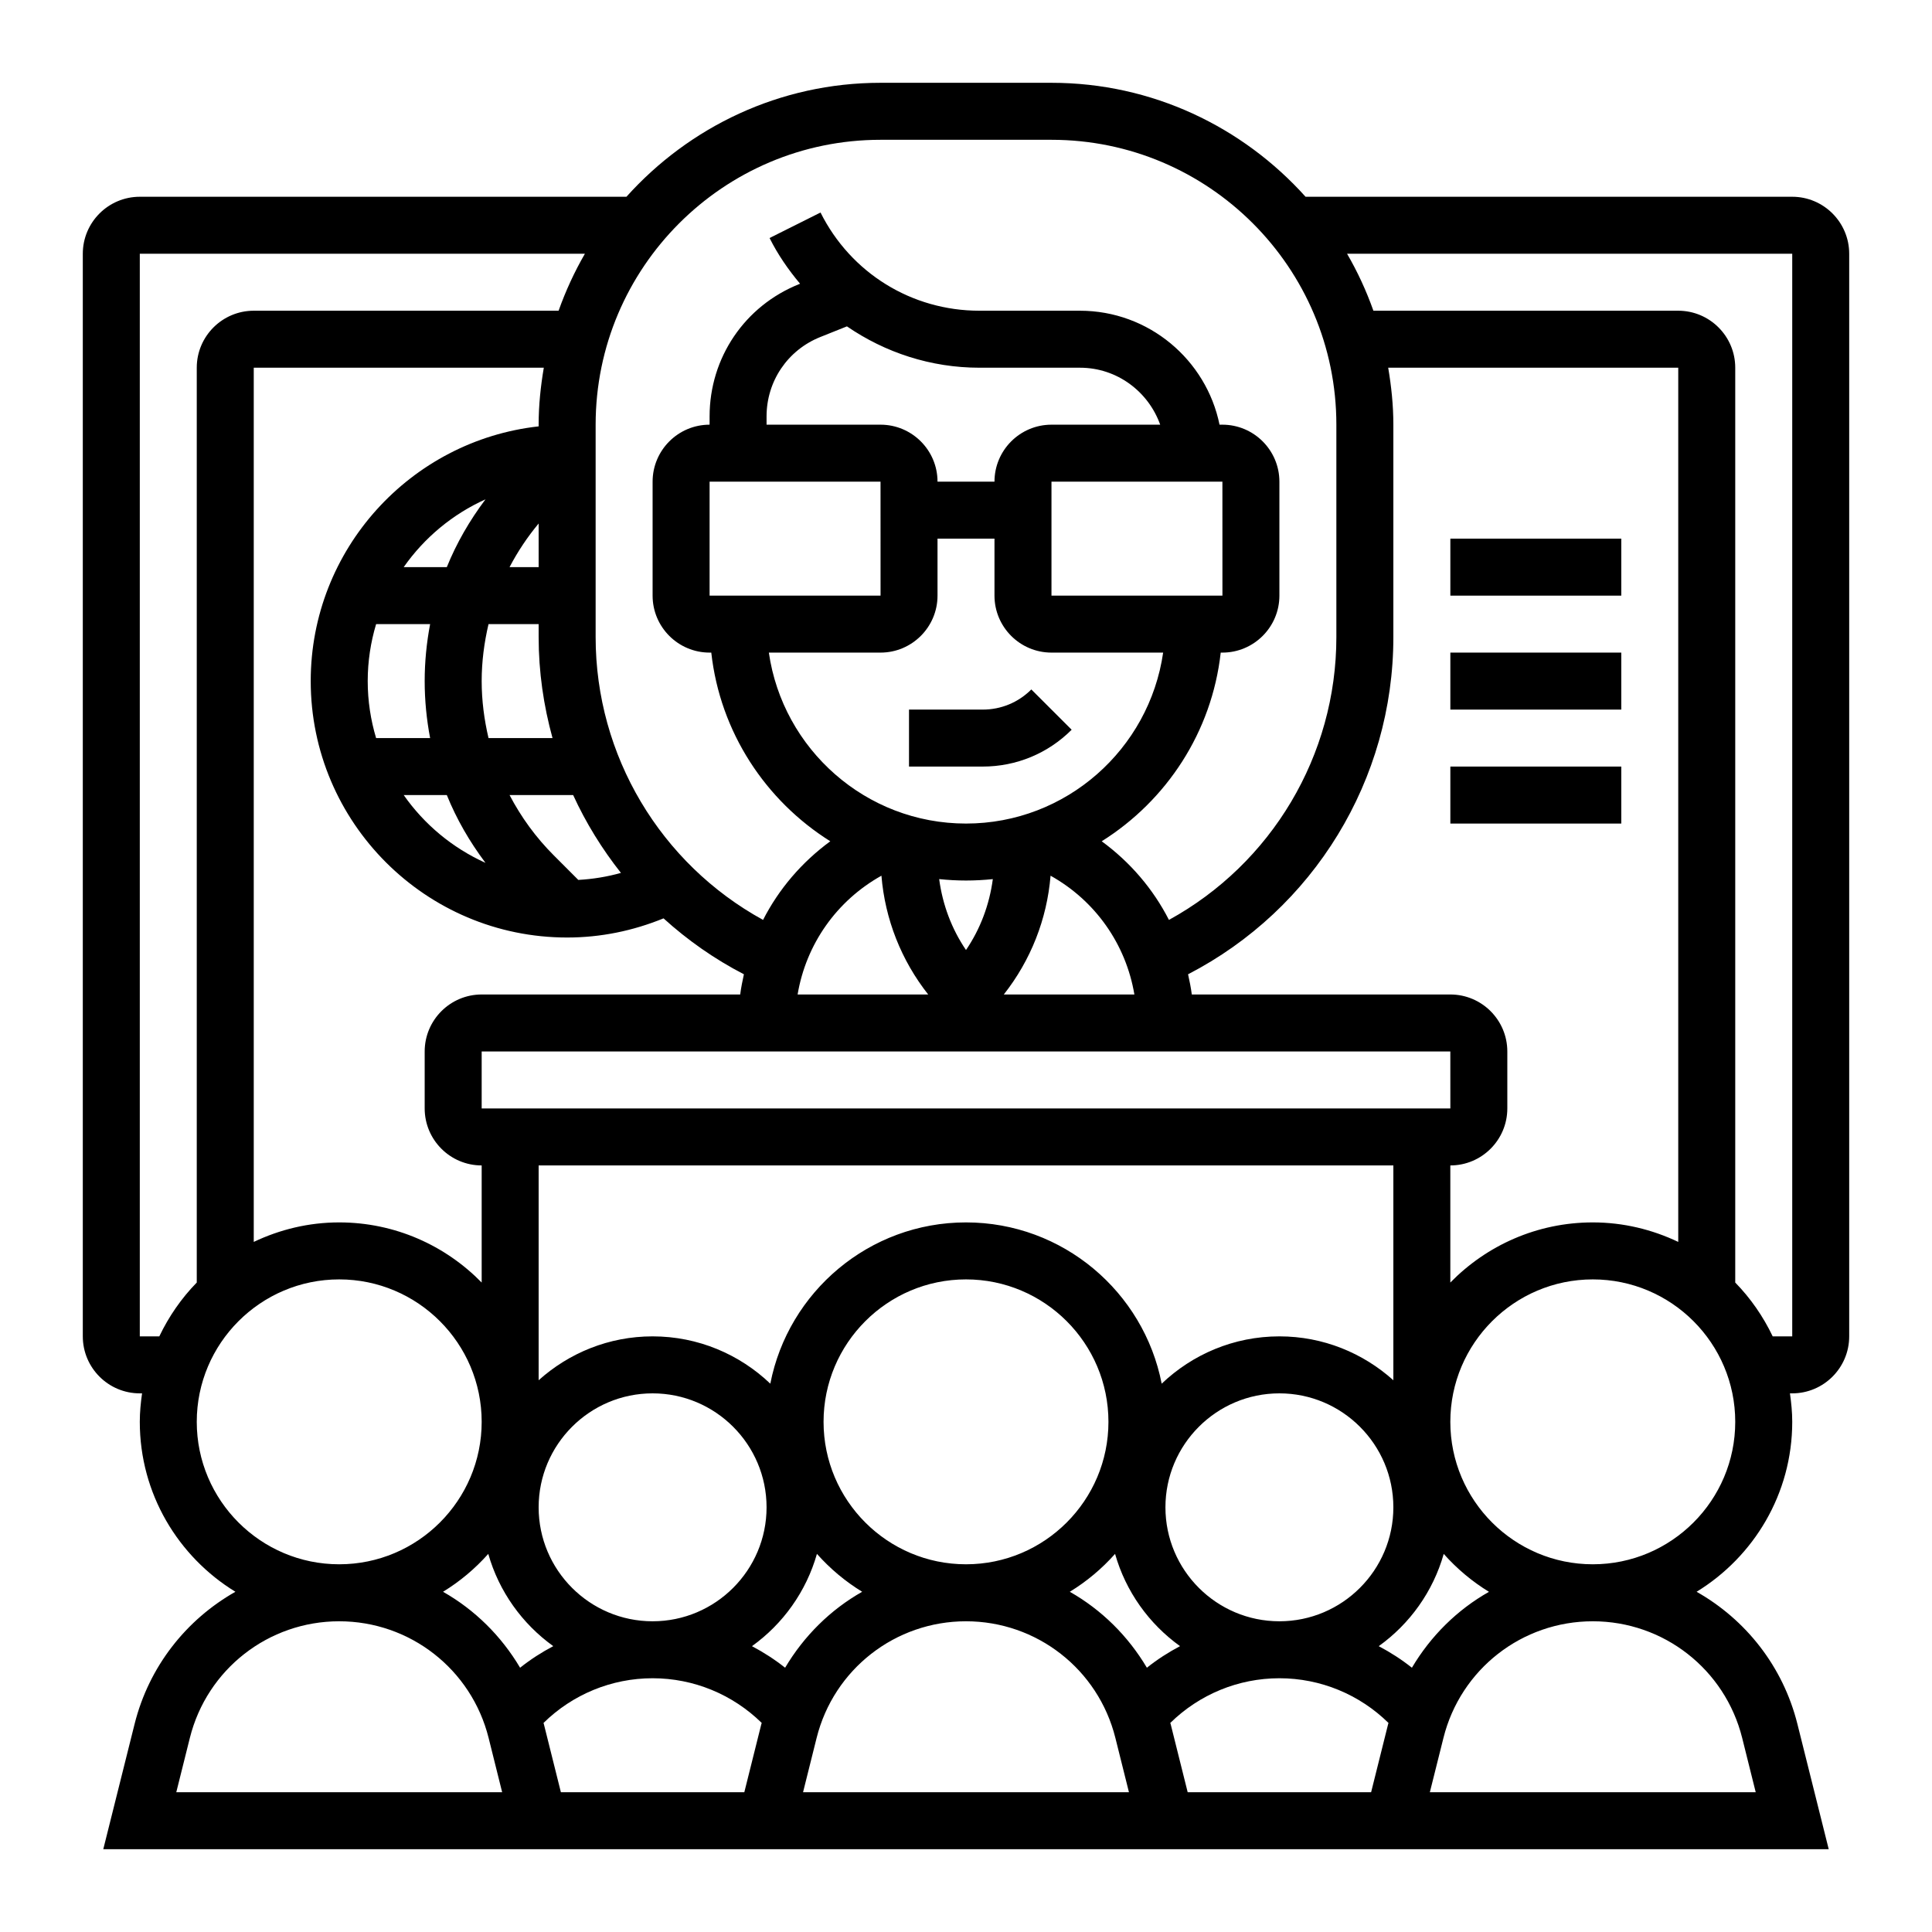 <svg width="70" height="70" viewBox="0 0 70 70" fill="none" xmlns="http://www.w3.org/2000/svg">
<path d="M64.936 7.129H47.303C45.033 4.602 41.753 3 38.097 3H31.903C28.247 3 24.966 4.602 22.697 7.129H5.065C3.926 7.129 3 8.055 3 9.194V48.419C3 49.558 3.926 50.484 5.065 50.484H5.147C5.099 50.822 5.065 51.165 5.065 51.516C5.065 54.121 6.455 56.402 8.529 57.673C6.752 58.679 5.399 60.375 4.876 62.466L3.742 67H66.258L65.124 62.466C64.602 60.375 63.248 58.678 61.471 57.673C63.545 56.402 64.936 54.121 64.936 51.516C64.936 51.165 64.901 50.822 64.853 50.484H64.936C66.074 50.484 67 49.558 67 48.419V9.194C67 8.055 66.074 7.129 64.936 7.129ZM31.903 5.065H38.097C43.789 5.065 48.419 9.695 48.419 15.387V23.084C48.419 27.378 46.068 31.291 42.353 33.33C41.78 32.208 40.948 31.236 39.917 30.481C42.262 29.01 43.908 26.528 44.229 23.645H44.29C45.429 23.645 46.355 22.719 46.355 21.581V17.452C46.355 16.313 45.429 15.387 44.29 15.387H44.186C43.706 13.035 41.621 11.258 39.129 11.258H35.487C33.033 11.258 30.827 9.894 29.729 7.7L27.883 8.624C28.186 9.231 28.566 9.777 28.988 10.28L28.955 10.294C26.983 11.082 25.71 12.962 25.71 15.086V15.387C24.571 15.387 23.645 16.313 23.645 17.452V21.581C23.645 22.719 24.571 23.645 25.71 23.645H25.771C26.091 26.528 27.738 29.01 30.083 30.481C29.053 31.236 28.22 32.208 27.647 33.33C23.932 31.291 21.581 27.378 21.581 23.084V15.387C21.581 9.695 26.211 5.065 31.903 5.065V5.065ZM50.297 13.323H60.806V44.997C59.866 44.549 58.819 44.29 57.71 44.29C55.688 44.29 53.861 45.127 52.548 46.469V42.226C53.687 42.226 54.613 41.3 54.613 40.161V38.097C54.613 36.958 53.687 36.032 52.548 36.032H43.181C43.15 35.783 43.099 35.542 43.046 35.3C47.592 32.95 50.484 28.25 50.484 23.084V15.387C50.484 14.682 50.411 13.996 50.297 13.323V13.323ZM51.156 60.425C50.779 60.125 50.377 59.867 49.954 59.644C51.08 58.837 51.922 57.665 52.309 56.301C52.784 56.836 53.335 57.299 53.948 57.675C52.798 58.325 51.839 59.273 51.156 60.425V60.425ZM16.052 57.673C16.665 57.298 17.216 56.835 17.691 56.3C18.078 57.664 18.922 58.836 20.046 59.643C19.623 59.866 19.22 60.125 18.844 60.425C18.161 59.273 17.202 58.325 16.052 57.673V57.673ZM17.452 24.677C17.452 23.972 17.543 23.283 17.7 22.613H19.516V23.084C19.516 24.34 19.695 25.567 20.019 26.742H17.7C17.543 26.072 17.452 25.383 17.452 24.677V24.677ZM18.462 20.548C18.754 19.99 19.106 19.46 19.516 18.968V20.548H18.462ZM16.189 20.548H14.627C15.372 19.484 16.395 18.631 17.59 18.092C17.017 18.855 16.542 19.675 16.189 20.548ZM13.323 24.677C13.323 23.96 13.431 23.267 13.627 22.613H15.584C15.456 23.287 15.387 23.977 15.387 24.677C15.387 25.378 15.456 26.068 15.584 26.742H13.627C13.431 26.087 13.323 25.395 13.323 24.677V24.677ZM16.189 28.806C16.542 29.68 17.017 30.5 17.59 31.263C16.395 30.723 15.372 29.871 14.627 28.806H16.189ZM20.953 31.881L20.069 30.996C19.415 30.343 18.879 29.603 18.462 28.806H20.766C21.228 29.814 21.812 30.759 22.498 31.627C21.997 31.767 21.48 31.852 20.953 31.881ZM19.516 15.387V15.448C14.878 15.963 11.258 19.903 11.258 24.677C11.258 29.8 15.426 33.968 20.548 33.968C21.764 33.968 22.934 33.726 24.041 33.274C24.911 34.063 25.885 34.748 26.953 35.3C26.901 35.542 26.85 35.783 26.819 36.032H17.452C16.313 36.032 15.387 36.958 15.387 38.097V40.161C15.387 41.3 16.313 42.226 17.452 42.226V46.469C16.139 45.127 14.312 44.29 12.29 44.29C11.181 44.29 10.134 44.549 9.194 44.997V13.323H19.703C19.589 13.996 19.516 14.682 19.516 15.387V15.387ZM29.721 12.211L30.686 11.825C32.072 12.775 33.726 13.323 35.487 13.323H39.129C40.473 13.323 41.608 14.189 42.036 15.387H38.097C36.958 15.387 36.032 16.313 36.032 17.452H33.968C33.968 16.313 33.042 15.387 31.903 15.387H27.774V15.086C27.774 13.812 28.538 12.684 29.721 12.211V12.211ZM38.097 21.581V17.452H44.29L44.291 21.581H38.097ZM31.903 17.452L31.904 21.581H25.71V17.452H31.903ZM31.903 23.645C33.042 23.645 33.968 22.719 33.968 21.581V19.516H36.032V21.581C36.032 22.719 36.958 23.645 38.097 23.645H42.143C41.639 27.14 38.633 29.839 35 29.839C31.367 29.839 28.36 27.14 27.857 23.645H31.903ZM46.355 48.419C44.701 48.419 43.201 49.074 42.09 50.133C41.442 46.809 38.511 44.29 35 44.29C31.489 44.29 28.558 46.809 27.91 50.133C26.799 49.074 25.299 48.419 23.645 48.419C22.058 48.419 20.613 49.024 19.516 50.009V42.226H50.484V50.009C49.387 49.024 47.943 48.419 46.355 48.419V48.419ZM35 56.677C32.154 56.677 29.839 54.362 29.839 51.516C29.839 48.67 32.154 46.355 35 46.355C37.846 46.355 40.161 48.67 40.161 51.516C40.161 54.362 37.846 56.677 35 56.677ZM17.452 40.161V38.097H52.548L52.549 40.161H17.452ZM36.37 36.032C37.346 34.792 37.933 33.308 38.064 31.728C39.685 32.633 40.794 34.209 41.101 36.032H36.37ZM35 34.421C34.478 33.653 34.151 32.776 34.028 31.851C34.347 31.885 34.672 31.903 35 31.903C35.328 31.903 35.653 31.885 35.972 31.852C35.849 32.776 35.522 33.653 35 34.421V34.421ZM31.936 31.728C32.067 33.308 32.653 34.792 33.63 36.032H28.899C29.206 34.208 30.315 32.633 31.936 31.728V31.728ZM19.516 54.613C19.516 52.336 21.368 50.484 23.645 50.484C25.922 50.484 27.774 52.336 27.774 54.613C27.774 56.89 25.922 58.742 23.645 58.742C21.368 58.742 19.516 56.89 19.516 54.613ZM29.599 56.3C30.074 56.835 30.625 57.298 31.238 57.673C30.088 58.324 29.13 59.273 28.446 60.425C28.069 60.125 27.667 59.867 27.245 59.644C28.369 58.837 29.212 57.664 29.599 56.3ZM29.588 62.967C30.21 60.48 32.436 58.742 35 58.742C37.564 58.742 39.79 60.48 40.412 62.967L40.904 64.936H29.096L29.588 62.967ZM38.761 57.673C39.375 57.298 39.926 56.835 40.401 56.3C40.788 57.664 41.631 58.836 42.755 59.643C42.333 59.866 41.929 60.125 41.554 60.425C40.87 59.273 39.911 58.325 38.761 57.673V57.673ZM42.226 54.613C42.226 52.336 44.078 50.484 46.355 50.484C48.632 50.484 50.484 52.336 50.484 54.613C50.484 56.89 48.632 58.742 46.355 58.742C44.078 58.742 42.226 56.89 42.226 54.613ZM5.065 48.419V9.194H21.192C20.814 9.847 20.496 10.537 20.239 11.258H9.194C8.055 11.258 7.129 12.184 7.129 13.323V46.469C6.575 47.036 6.117 47.696 5.772 48.419H5.065ZM7.129 51.516C7.129 48.67 9.444 46.355 12.29 46.355C15.136 46.355 17.452 48.67 17.452 51.516C17.452 54.362 15.136 56.677 12.29 56.677C9.444 56.677 7.129 54.362 7.129 51.516ZM6.387 64.936L6.879 62.967C7.501 60.48 9.726 58.742 12.29 58.742C14.854 58.742 17.08 60.48 17.703 62.967L18.194 64.936H6.387ZM19.705 62.466C19.702 62.452 19.695 62.44 19.692 62.426C20.744 61.393 22.156 60.806 23.645 60.806C25.135 60.806 26.547 61.393 27.599 62.426C27.596 62.441 27.588 62.453 27.585 62.466L26.968 64.936H20.322L19.705 62.466ZM49.678 64.936H43.032L42.415 62.466C42.412 62.452 42.404 62.44 42.401 62.426C43.453 61.393 44.865 60.806 46.355 60.806C47.844 60.806 49.257 61.393 50.308 62.426C50.305 62.441 50.298 62.453 50.295 62.466L49.678 64.936ZM63.122 62.967L63.613 64.936H51.806L52.299 62.967C52.92 60.48 55.145 58.742 57.71 58.742C60.274 58.742 62.499 60.48 63.122 62.967V62.967ZM57.71 56.677C54.864 56.677 52.548 54.362 52.548 51.516C52.548 48.67 54.864 46.355 57.71 46.355C60.556 46.355 62.871 48.67 62.871 51.516C62.871 54.362 60.556 56.677 57.71 56.677ZM64.936 48.419H64.228C63.883 47.696 63.425 47.036 62.871 46.469V13.323C62.871 12.184 61.945 11.258 60.806 11.258H49.761C49.505 10.537 49.187 9.847 48.807 9.194H64.936V48.419Z" fill="black"/>
<path d="M38.828 26.44L37.367 24.98C36.896 25.451 36.271 25.71 35.605 25.71H32.935V27.774H35.605C36.823 27.774 37.967 27.3 38.828 26.44Z" fill="black"/>
<path d="M52.549 19.516H58.742V21.581H52.549V19.516Z" fill="black"/>
<path d="M52.549 23.645H58.742V25.71H52.549V23.645Z" fill="black"/>
<path d="M52.549 27.774H58.742V29.839H52.549V27.774Z" fill="black"/>
</svg>
